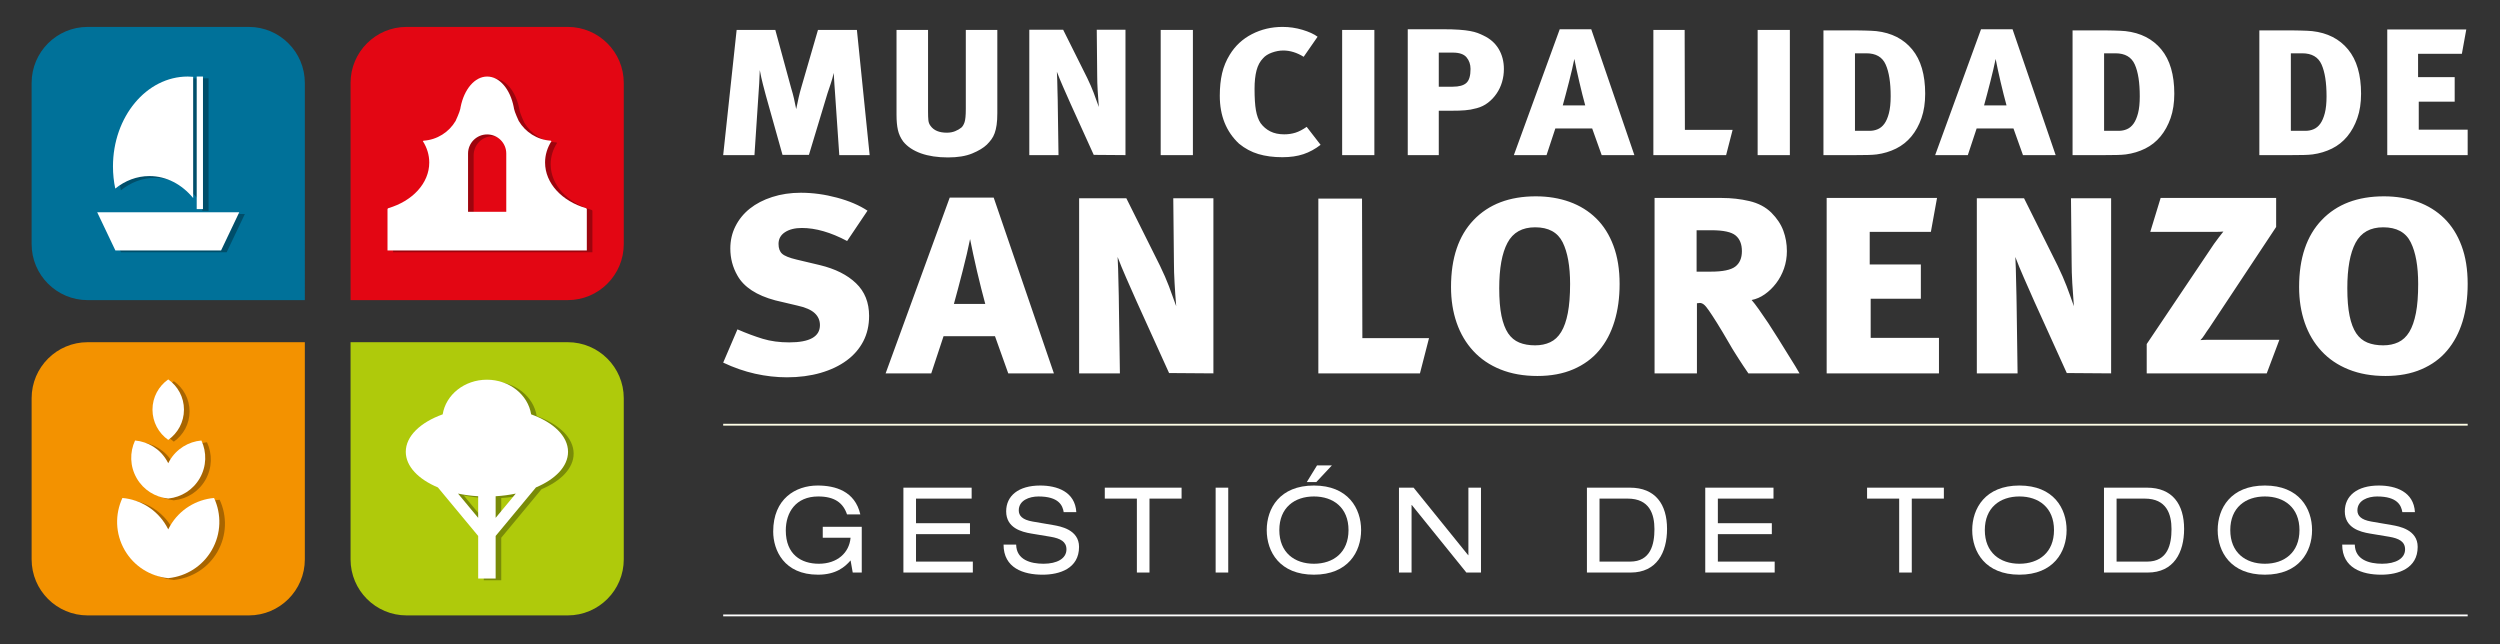 <?xml version="1.0" encoding="UTF-8" standalone="no"?>
<!-- Generator: Adobe Illustrator 17.0.0, SVG Export Plug-In . SVG Version: 6.00 Build 0)  -->

<svg
   xmlns:dc="http://purl.org/dc/elements/1.1/"
   xmlns:cc="http://creativecommons.org/ns#"
   xmlns:rdf="http://www.w3.org/1999/02/22-rdf-syntax-ns#"
   xmlns:svg="http://www.w3.org/2000/svg"
   xmlns="http://www.w3.org/2000/svg"
   xmlns:sodipodi="http://sodipodi.sourceforge.net/DTD/sodipodi-0.dtd"
   xmlns:inkscape="http://www.inkscape.org/namespaces/inkscape"
   version="1.1"
   id="Capa_1"
   x="0px"
   y="0px"
   width="1349.519px"
   height="347.666px"
   viewBox="79.969 98.887 1349.519 347.666"
   enable-background="new 79.969 98.887 1349.519 347.666"
   xml:space="preserve"
   sodipodi:docname="logo-sl-white.svg"
   inkscape:version="0.92.3 (2405546, 2018-03-11)"><rect x="79.969" y="98.887" width="1349.519" height="347.666" fill="#333333" stroke="none"/><defs
   id="defs51">
	
	
	
	
	
</defs><sodipodi:namedview
   pagecolor="#ffffff"
   bordercolor="#666666"
   borderopacity="1"
   objecttolerance="10"
   gridtolerance="10"
   guidetolerance="10"
   inkscape:pageopacity="0"
   inkscape:pageshadow="2"
   inkscape:window-width="1920"
   inkscape:window-height="1052"
   id="namedview49"
   showgrid="false"
   inkscape:zoom="0.71679024"
   inkscape:cx="951.24023"
   inkscape:cy="1.8001968"
   inkscape:window-x="0"
   inkscape:window-y="0"
   inkscape:window-maximized="1"
   inkscape:current-layer="Capa_1" />
<rect
   x="94.539"
   y="0"
   fill="none"
   width="1320"
   height="544.5"
   id="rect2" />
<path
   style="fill:#ffffff"
   inkscape:connector-curvature="0"
   d="m 533.02,182.617 -2.252,-32.901 c -0.167,-1.761 -0.291,-3.523 -0.375,-5.294 -0.083,-1.762 -0.208,-3.825 -0.38,-6.176 -0.417,1.933 -0.933,3.825 -1.563,5.675 -0.625,1.84 -1.219,3.659 -1.814,5.42 l -10.001,33.146 h -14.264 l -9.011,-32.14 c -0.412,-1.517 -0.938,-3.486 -1.558,-5.925 -0.625,-2.434 -1.199,-4.998 -1.689,-7.687 -0.089,2.351 -0.188,4.68 -0.307,6.999 -0.131,2.309 -0.282,4.514 -0.438,6.614 l -2.137,32.27 h -16.88 l 7.259,-67.563 h 20.883 l 8.51,31.264 c 0.667,2.178 1.183,4.091 1.553,5.728 0.386,1.642 0.782,3.554 1.199,5.733 0.417,-2.095 0.855,-4.153 1.313,-6.171 0.459,-2.022 0.98,-3.992 1.553,-5.92 l 8.891,-30.634 h 21.018 l 6.879,67.563 z m 85.313,-22.691 v 0 c 0,2.517 -0.125,4.639 -0.375,6.363 -0.25,1.725 -0.604,3.215 -1.063,4.477 -0.448,1.256 -1.042,2.376 -1.746,3.341 -0.714,0.964 -1.527,1.913 -2.444,2.835 -1.835,1.767 -4.482,3.362 -7.942,4.79 -3.461,1.428 -7.818,2.137 -13.076,2.137 -5.582,0 -10.444,-0.73 -14.572,-2.194 -4.122,-1.48 -7.312,-3.596 -9.573,-6.374 -1.413,-1.928 -2.376,-4.008 -2.872,-6.238 -0.505,-2.22 -0.75,-4.935 -0.75,-8.13 v -45.877 h 17.015 v 43.991 c 0,2.011 0.058,3.611 0.182,4.784 0.125,1.183 0.521,2.189 1.188,3.033 1.751,2.434 4.67,3.653 8.755,3.653 1.673,0 3.174,-0.276 4.503,-0.818 1.339,-0.548 2.47,-1.199 3.382,-1.954 0.667,-0.594 1.23,-1.532 1.688,-2.841 0.454,-1.303 0.688,-3.715 0.688,-7.244 v -42.604 h 17.01 v 44.87 z m 54.794,-3.273 v 0 c -0.25,-3.111 -0.458,-6.092 -0.63,-8.948 -0.167,-2.866 -0.25,-5.508 -0.25,-7.948 l -0.24,-24.827 h 15.504 v 67.687 l -17.135,-0.13 -12.513,-27.6 c -1.413,-3.2 -2.768,-6.259 -4.065,-9.198 -1.293,-2.95 -2.398,-5.639 -3.32,-8.078 0.089,1.35 0.156,2.882 0.198,4.607 0.036,1.719 0.078,3.471 0.115,5.232 0.042,1.762 0.094,3.487 0.135,5.165 0.031,1.678 0.057,3.07 0.057,4.164 l 0.375,25.839 h -15.765 v -67.687 h 18.267 l 13.018,26.089 c 1.413,2.944 2.559,5.566 3.435,7.88 0.875,2.312 1.808,4.897 2.814,7.753 z m 33.391,25.964 v 0 -67.563 h 17.39 v 67.563 z m 86.323,-5.551 v 0 c -2.923,2.267 -6.014,3.951 -9.261,5.04 -3.258,1.095 -7.046,1.642 -11.382,1.642 -4.837,0 -9.152,-0.568 -12.951,-1.704 -3.794,-1.131 -7.275,-3.002 -10.444,-5.602 -6.916,-6.473 -10.381,-15.082 -10.381,-25.844 0,-4.539 0.417,-8.594 1.246,-12.164 0.839,-3.57 2.22,-6.906 4.133,-10.011 2.929,-4.8 6.9,-8.495 11.945,-11.095 5.05,-2.611 10.574,-3.914 16.578,-3.914 3.664,0 7.249,0.526 10.756,1.574 3.502,1.058 6.212,2.298 8.136,3.727 l -7.51,10.834 c -3.664,-2.267 -7.338,-3.398 -11.012,-3.398 -2.001,0 -4.044,0.375 -6.129,1.131 -2.085,0.756 -3.664,1.762 -4.753,3.023 -1.657,1.684 -2.856,3.888 -3.565,6.624 -0.709,2.725 -1.058,6.024 -1.058,9.886 0,4.873 0.24,8.745 0.74,11.601 0.511,2.856 1.345,5.165 2.512,6.932 1.417,1.933 3.174,3.424 5.253,4.471 2.085,1.053 4.581,1.584 7.5,1.584 2.178,0 4.19,-0.297 6.066,-0.886 1.882,-0.594 3.904,-1.642 6.071,-3.153 z m 11.632,5.551 v 0 -67.563 h 17.391 v 67.563 z m 69.304,-46.513 v 0 c 0,-2.439 -0.714,-4.513 -2.132,-6.238 -1.412,-1.725 -3.882,-2.585 -7.39,-2.585 h -7.62 v 18.408 h 7.51 c 3.419,0 5.878,-0.678 7.364,-2.022 1.517,-1.346 2.268,-3.868 2.268,-7.563 z m 18.005,0 v 0 c 0,2.439 -0.328,4.784 -1.001,7.056 -0.662,2.267 -1.652,4.347 -2.939,6.238 -1.287,1.892 -2.835,3.533 -4.633,4.919 -1.787,1.381 -3.809,2.366 -6.061,2.96 -1.251,0.334 -2.356,0.594 -3.315,0.761 -0.964,0.167 -1.96,0.297 -3.002,0.375 -1.037,0.089 -2.142,0.146 -3.315,0.188 -1.178,0.042 -2.548,0.057 -4.127,0.057 h -6.755 v 23.958 h -16.749 v -67.943 h 18.996 c 3.512,0 6.426,0.089 8.756,0.256 2.35,0.167 4.31,0.396 5.884,0.693 1.579,0.292 2.94,0.651 4.076,1.068 1.115,0.427 2.173,0.881 3.179,1.391 3.586,1.678 6.316,4.096 8.203,7.244 1.865,3.154 2.803,6.75 2.803,10.779 z m 43.902,19.663 v 0 c -0.49,-1.766 -1.016,-3.742 -1.558,-5.92 -0.536,-2.189 -1.079,-4.42 -1.615,-6.687 -0.552,-2.272 -1.053,-4.497 -1.506,-6.681 -0.458,-2.184 -0.85,-4.117 -1.188,-5.79 -0.334,1.673 -0.75,3.586 -1.25,5.733 -0.501,2.142 -1.043,4.347 -1.621,6.614 -0.599,2.267 -1.183,4.519 -1.761,6.744 -0.578,2.225 -1.115,4.221 -1.621,5.988 h 12.12 z m 8.891,26.85 v 0 l -5.128,-14.368 h -19.898 l -4.743,14.368 h -17.641 l 24.76,-67.943 h 17.016 l 23.274,67.943 z m 67.166,0 v 0 h -39.269 v -67.563 h 16.886 l 0.13,53.945 h 25.755 z m 17.016,0 v 0 -67.563 h 17.396 v 67.563 z m 71.815,-31.769 v 0 c 0,-7.39 -0.896,-13.107 -2.705,-17.136 -1.788,-4.039 -5.269,-6.051 -10.439,-6.051 h -6.129 v 41.843 h 8.005 c 1.501,0 2.934,-0.291 4.32,-0.881 1.366,-0.589 2.564,-1.574 3.57,-2.966 1.001,-1.386 1.809,-3.272 2.433,-5.67 0.617,-2.396 0.945,-5.434 0.945,-9.139 z m 18.626,-1.382 v 0 c 0,4.956 -0.662,9.344 -1.996,13.169 -1.329,3.82 -3.143,7.124 -5.441,9.892 -2.304,2.772 -5.05,4.961 -8.261,6.556 -3.21,1.595 -6.691,2.647 -10.438,3.153 -1.423,0.167 -3.023,0.276 -4.816,0.313 -1.798,0.047 -3.992,0.068 -6.566,0.068 h -17.396 v -67.312 h 14.764 c 1.079,0 2.267,0 3.565,0 1.287,0 2.585,0.021 3.882,0.068 1.287,0.036 2.486,0.078 3.554,0.12 1.089,0.046 2.012,0.109 2.757,0.187 8.26,0.927 14.723,4.227 19.392,9.897 4.67,5.675 7,13.638 7,23.889 z m 43.907,6.301 v 0 c -0.501,-1.766 -1.017,-3.742 -1.558,-5.92 -0.537,-2.189 -1.079,-4.42 -1.626,-6.687 -0.542,-2.272 -1.042,-4.497 -1.506,-6.681 -0.448,-2.184 -0.84,-4.117 -1.178,-5.79 -0.333,1.673 -0.751,3.586 -1.261,5.733 -0.49,2.142 -1.032,4.347 -1.621,6.614 -0.589,2.267 -1.162,4.519 -1.751,6.744 -0.578,2.225 -1.125,4.221 -1.621,5.988 h 12.122 z m 8.88,26.85 v 0 l -5.123,-14.368 h -19.893 l -4.753,14.368 h -17.63 l 24.76,-67.943 h 17.015 l 23.27,67.943 z m 63.05,-31.769 v 0 c 0,-7.39 -0.886,-13.107 -2.684,-17.136 -1.793,-4.039 -5.28,-6.051 -10.439,-6.051 h -6.139 v 41.843 h 8 c 1.506,0 2.95,-0.291 4.326,-0.881 1.381,-0.589 2.569,-1.574 3.565,-2.966 0.995,-1.386 1.813,-3.272 2.439,-5.67 0.619,-2.396 0.932,-5.434 0.932,-9.139 z m 18.641,-1.382 v 0 c 0,4.956 -0.672,9.344 -1.996,13.169 -1.344,3.82 -3.158,7.124 -5.451,9.892 -2.293,2.772 -5.034,4.961 -8.255,6.556 -3.21,1.595 -6.681,2.647 -10.439,3.153 -1.412,0.167 -3.028,0.276 -4.826,0.313 -1.782,0.047 -3.971,0.068 -6.556,0.068 h -17.396 v -67.312 h 14.764 c 1.084,0 2.272,0 3.565,0 1.293,0 2.585,0.021 3.878,0.068 1.287,0.036 2.48,0.078 3.564,0.12 1.084,0.046 2.001,0.109 2.752,0.187 8.255,0.927 14.723,4.227 19.392,9.897 4.675,5.675 7.004,13.638 7.004,23.889 z m 82.181,1.382 v 0 c 0,-7.39 -0.902,-13.107 -2.689,-17.136 -1.793,-4.039 -5.274,-6.051 -10.444,-6.051 h -6.134 v 41.843 h 8.01 c 1.496,0 2.929,-0.291 4.315,-0.881 1.37,-0.589 2.559,-1.574 3.565,-2.966 1.001,-1.386 1.813,-3.272 2.439,-5.67 0.625,-2.396 0.938,-5.434 0.938,-9.139 z m 18.637,-1.382 v 0 c 0,4.956 -0.662,9.344 -2.007,13.169 -1.329,3.82 -3.148,7.124 -5.441,9.892 -2.282,2.772 -5.039,4.961 -8.245,6.556 -3.221,1.595 -6.702,2.647 -10.454,3.153 -1.417,0.167 -3.023,0.276 -4.815,0.313 -1.788,0.047 -3.976,0.068 -6.561,0.068 h -17.386 v -67.312 h 14.749 c 1.089,0 2.277,0 3.575,0 1.293,0 2.585,0.021 3.878,0.068 1.292,0.036 2.48,0.078 3.564,0.12 1.079,0.046 1.996,0.109 2.752,0.187 8.25,0.927 14.718,4.227 19.382,9.897 4.679,5.675 7.009,13.638 7.009,23.889 z m 14.138,33.151 v 0 -67.818 h 42.656 l -2.376,13.112 h -23.644 v 12.607 h 19.762 v 13.232 h -19.392 v 15.124 h 26.402 v 13.743 z"
   id="XMLID_301_" /><path
   style="fill:#ffffff"
   inkscape:connector-curvature="0"
   d="m 549.113,269.472 c 0,5.039 -1.032,9.584 -3.127,13.638 -2.1,4.034 -5.092,7.505 -9,10.376 -3.904,2.872 -8.589,5.102 -14.056,6.686 -5.483,1.579 -11.538,2.387 -18.173,2.387 -5.712,0 -11.439,-0.652 -17.203,-1.939 -5.759,-1.293 -11.497,-3.294 -17.203,-5.988 l 7.692,-17.953 c 4.883,2.121 9.453,3.815 13.696,5.107 4.258,1.287 9.01,1.923 14.243,1.923 11.069,0 16.594,-3.101 16.594,-9.328 0,-2.574 -0.97,-4.748 -2.882,-6.504 -1.917,-1.761 -5.029,-3.101 -9.339,-4.044 l -11.882,-2.809 c -10.132,-2.705 -16.948,-7.171 -20.429,-13.378 -2.57,-4.466 -3.846,-9.339 -3.846,-14.618 0,-4.331 0.922,-8.354 2.788,-12.054 1.866,-3.695 4.456,-6.859 7.775,-9.501 3.32,-2.637 7.338,-4.727 12.05,-6.243 4.727,-1.527 9.86,-2.298 15.462,-2.298 6.4,0 12.888,0.881 19.465,2.642 6.592,1.762 12.085,4.112 16.515,7.041 l -11.007,16.374 c -8.849,-4.7 -17.005,-7.041 -24.447,-7.041 -3.727,0 -6.755,0.761 -9.094,2.282 -2.325,1.532 -3.482,3.638 -3.482,6.332 0,2.35 0.631,4.112 1.918,5.284 1.282,1.178 3.903,2.231 7.849,3.168 l 12.586,2.992 c 8.265,2.001 14.759,5.248 19.47,9.771 4.722,4.515 7.067,10.409 7.067,17.695 z m 62.706,-6.519 v 0 c -0.683,-2.465 -1.407,-5.222 -2.168,-8.276 -0.761,-3.049 -1.517,-6.16 -2.267,-9.328 -0.761,-3.169 -1.46,-6.275 -2.09,-9.324 -0.646,-3.054 -1.204,-5.753 -1.673,-8.088 -0.454,2.335 -1.053,5.003 -1.741,8 -0.703,2.991 -1.464,6.071 -2.272,9.235 -0.823,3.168 -1.631,6.306 -2.455,9.417 -0.813,3.117 -1.564,5.9 -2.262,8.365 z m 12.414,37.486 v 0 l -7.166,-20.069 h -27.762 l -6.639,20.069 h -24.63 l 34.589,-94.866 h 23.754 l 32.489,94.866 z m 90.659,-36.252 v 0 c -0.365,-4.346 -0.641,-8.51 -0.876,-12.502 -0.234,-3.987 -0.349,-7.677 -0.349,-11.091 l -0.354,-34.667 h 21.664 v 94.511 l -23.931,-0.177 -17.469,-38.545 c -1.976,-4.456 -3.867,-8.739 -5.675,-12.841 -1.814,-4.112 -3.346,-7.864 -4.633,-11.267 0.115,1.876 0.214,4.018 0.271,6.426 0.047,2.403 0.104,4.841 0.177,7.301 0.052,2.46 0.115,4.868 0.172,7.213 0.058,2.345 0.078,4.284 0.078,5.816 l 0.532,36.074 h -22.008 v -94.511 h 25.489 l 18.167,36.429 c 1.991,4.112 3.586,7.781 4.805,11.001 1.231,3.227 2.539,6.839 3.94,10.83 z m 131.581,36.252 v 0 H 791.622 V 206.1 h 23.577 l 0.187,75.327 h 35.976 z m 81.05,-48.222 v 0 c 0,-9.621 -1.339,-17.131 -4.013,-22.53 -2.7,-5.399 -7.635,-8.099 -14.853,-8.099 -6.994,0 -11.971,2.788 -14.931,8.365 -2.976,5.576 -4.461,13.753 -4.461,24.546 0,5.988 0.407,10.95 1.219,14.884 0.823,3.914 2.012,7.067 3.58,9.417 1.584,2.345 3.586,4.002 6.04,5.014 2.434,0.995 5.285,1.491 8.552,1.491 3.023,0 5.733,-0.558 8.114,-1.673 2.392,-1.121 4.372,-2.96 5.941,-5.55 1.568,-2.575 2.772,-5.983 3.586,-10.205 0.809,-4.21 1.226,-9.443 1.226,-15.66 z m 26.725,0 v 0 c 0,7.39 -0.928,14.139 -2.799,20.241 -1.866,6.098 -4.623,11.315 -8.296,15.655 -3.659,4.352 -8.297,7.718 -13.878,10.121 -5.587,2.408 -12.07,3.612 -19.403,3.612 -7.447,0 -14.081,-1.178 -19.908,-3.523 -5.811,-2.335 -10.715,-5.654 -14.666,-9.944 -3.966,-4.273 -6.968,-9.349 -9.005,-15.223 -2.038,-5.868 -3.049,-12.32 -3.049,-19.361 0,-15.598 4.076,-27.658 12.221,-36.163 8.156,-8.51 19.324,-12.763 33.546,-12.763 6.618,0 12.711,1.006 18.235,2.991 5.535,2.001 10.319,4.961 14.337,8.891 4.013,3.935 7.129,8.859 9.334,14.78 2.226,5.932 3.331,12.821 3.331,20.686 z m 66.014,-17.777 v 0 c 0,-3.752 -1.126,-6.571 -3.393,-8.443 -2.267,-1.882 -6.624,-2.819 -13.018,-2.819 h -8.042 v 22.347 h 7.687 c 6.41,0 10.814,-0.907 13.195,-2.726 2.383,-1.818 3.571,-4.601 3.571,-8.359 z m 3.497,65.999 v 0 c -1.052,-1.517 -1.975,-2.908 -2.799,-4.133 -0.807,-1.24 -1.595,-2.439 -2.356,-3.612 -0.761,-1.172 -1.532,-2.413 -2.345,-3.7 -0.834,-1.277 -1.694,-2.757 -2.632,-4.388 -2.788,-4.81 -5.092,-8.667 -6.9,-11.538 -1.798,-2.872 -3.257,-5.102 -4.372,-6.686 -1.089,-1.579 -2.001,-2.642 -2.71,-3.164 -0.683,-0.521 -1.391,-0.792 -2.09,-0.792 l -1.569,0.167 v 37.846 H 973.113 V 205.75 h 36.335 c 5.118,0 10.069,0.553 14.832,1.673 4.784,1.121 8.75,3.195 11.877,6.254 3.038,3.038 5.19,6.301 6.473,9.761 1.276,3.455 1.913,7.124 1.913,11.001 0,3.284 -0.521,6.42 -1.558,9.412 -1.053,2.991 -2.496,5.665 -4.294,8.015 -1.798,2.345 -3.836,4.31 -6.103,5.894 -2.267,1.584 -4.638,2.606 -7.082,3.075 1.042,1.183 2.355,2.877 3.929,5.097 1.579,2.236 3.267,4.7 5.076,7.39 1.798,2.72 3.596,5.524 5.41,8.463 1.808,2.934 3.481,5.649 5.066,8.177 1.568,2.527 2.934,4.722 4.112,6.608 1.157,1.876 1.913,3.164 2.267,3.867 h -27.607 z m 42.26,0 v 0 -94.689 h 59.573 l -3.32,18.308 h -33.015 v 17.6 h 27.605 v 18.485 h -27.084 v 21.117 h 36.861 v 19.178 z m 133.452,-36.252 v 0 c -0.338,-4.346 -0.63,-8.51 -0.87,-12.502 -0.229,-3.987 -0.344,-7.677 -0.344,-11.091 l -0.354,-34.667 h 21.669 v 94.511 l -23.936,-0.177 -17.474,-38.545 c -1.975,-4.456 -3.862,-8.739 -5.665,-12.841 -1.808,-4.112 -3.356,-7.864 -4.633,-11.267 0.099,1.876 0.203,4.018 0.266,6.426 0.052,2.403 0.115,4.841 0.167,7.301 0.063,2.46 0.125,4.868 0.177,7.213 0.063,2.345 0.099,4.284 0.099,5.816 l 0.505,36.074 h -21.998 v -94.511 h 25.495 l 18.162,36.429 c 1.986,4.112 3.58,7.781 4.811,11.001 1.228,3.227 2.532,6.839 3.923,10.83 z m 104.101,36.252 v 0 h -64.79 v -15.833 l 36.319,-54.043 c 1.866,-2.575 3.559,-4.8 5.065,-6.681 -1.276,0.109 -2.647,0.177 -4.086,0.177 -1.459,0 -3.356,0 -5.675,0 h -29.7 l 5.587,-18.308 h 62.356 v 15.666 l -36.152,54.559 c -0.938,1.293 -1.762,2.491 -2.459,3.612 -0.693,1.11 -1.444,2.079 -2.267,2.897 1.292,-0.114 2.663,-0.177 4.117,-0.177 1.443,0 3.278,0 5.482,0 h 33.031 z m 81.747,-48.222 v 0 c 0,-9.621 -1.329,-17.131 -4.018,-22.53 -2.668,-5.399 -7.619,-8.099 -14.843,-8.099 -6.988,0 -11.95,2.788 -14.942,8.365 -2.965,5.576 -4.445,13.753 -4.445,24.546 0,5.988 0.407,10.95 1.23,14.884 0.808,3.914 2.001,7.067 3.569,9.417 1.584,2.345 3.57,4.002 6.03,5.014 2.444,0.995 5.306,1.491 8.557,1.491 3.044,0 5.738,-0.558 8.12,-1.673 2.392,-1.121 4.367,-2.96 5.952,-5.55 1.558,-2.575 2.752,-5.983 3.575,-10.205 0.825,-4.21 1.215,-9.443 1.215,-15.66 z m 26.72,0 v 0 c 0,7.39 -0.912,14.139 -2.773,20.241 -1.876,6.098 -4.649,11.315 -8.323,15.655 -3.643,4.352 -8.266,7.718 -13.878,10.121 -5.598,2.408 -12.044,3.612 -19.387,3.612 -7.447,0 -14.082,-1.178 -19.908,-3.523 -5.826,-2.335 -10.715,-5.654 -14.666,-9.944 -3.976,-4.273 -6.967,-9.349 -9.005,-15.223 -2.037,-5.868 -3.054,-12.32 -3.054,-19.361 0,-15.598 4.08,-27.658 12.236,-36.163 8.14,-8.51 19.324,-12.763 33.536,-12.763 6.619,0 12.711,1.006 18.246,2.991 5.524,2.001 10.308,4.961 14.321,8.891 4.002,3.935 7.135,8.859 9.334,14.78 2.232,5.932 3.321,12.821 3.321,20.686 z"
   id="XMLID_286_" /><g
   id="XMLID_266_"
   style="fill:#ffffff">
		<line
   style="fill:#ffffff;stroke:#ffffe8;stroke-opacity:1"
   y2="328.149"
   x2="1412.039"
   y1="328.149"
   x1="470.352"
   id="XMLID_284_" />
		<line
   style="fill:#ffffff;stroke:#ffffff;stroke-opacity:1"
   y2="431.087"
   x2="1412.039"
   y1="431.087"
   x1="470.352"
   id="XMLID_282_" />
	</g><g
   id="XMLID_1051_"
   style="fill:#ffffff">
		<path
   style="fill:#ffffff"
   inkscape:connector-curvature="0"
   d="m 524.103,383.245 h 21.05 v 24.703 h -4.878 l -1.157,-6.545 c -3.017,3.528 -7.89,7.702 -17.579,7.702 -18.355,0 -24.192,-13.221 -24.192,-23.295 0,-17.709 12.127,-24.833 23.999,-24.833 9.433,0 20.148,2.955 23.035,15.592 h -7.187 c -2.121,-6.353 -6.869,-9.688 -15.53,-9.688 -12.127,0 -17.516,8.599 -17.516,18.35 0,12.961 8.276,17.969 17.839,17.969 9.944,0 16.427,-5.905 17.13,-14.056 h -15.015 v -5.899 z"
   id="XMLID_1052_" />
		<path
   style="fill:#ffffff"
   inkscape:connector-curvature="0"
   d="m 567.635,362.133 h 36.835 v 5.904 h -30.034 v 13.279 h 29.132 v 5.904 h -29.132 v 14.822 h 30.675 v 5.904 h -37.476 z"
   id="XMLID_1054_" />
		<path
   style="fill:#ffffff"
   inkscape:connector-curvature="0"
   d="m 628.501,392.871 c 0.13,8.214 7.833,10.33 14.759,10.33 7.255,0 12.388,-2.762 12.388,-7.765 0,-4.169 -3.273,-5.905 -8.537,-6.801 l -10.397,-1.73 c -5.451,-0.902 -13.602,-3.086 -13.602,-12.003 0,-8.343 6.608,-13.925 18.355,-13.925 9.173,0 18.861,3.34 19.507,14.373 h -6.806 c -0.573,-3.59 -2.627,-8.469 -13.602,-8.469 -5.003,0 -10.652,2.116 -10.652,7.51 0,2.819 1.86,5.066 7.51,6.03 l 11.231,1.923 c 3.59,0.641 13.795,2.376 13.795,11.742 0,11.679 -10.459,15.019 -19.699,15.019 -10.334,0 -21.049,-3.596 -21.049,-16.234 z"
   id="XMLID_1056_" />
		<path
   style="fill:#ffffff"
   inkscape:connector-curvature="0"
   d="m 693.666,368.038 h -17.323 v -5.904 h 41.452 v 5.904 h -17.323 v 39.91 h -6.806 z"
   id="XMLID_1058_" />
		<path
   style="fill:#ffffff"
   inkscape:connector-curvature="0"
   d="m 736.182,362.133 h 6.801 v 45.814 h -6.801 z"
   id="XMLID_1060_" />
		<path
   style="fill:#ffffff"
   inkscape:connector-curvature="0"
   d="m 789.235,360.976 c 18.412,0 25.474,12.32 25.474,24.061 0,11.747 -7.061,24.067 -25.474,24.067 -18.418,0 -25.474,-12.32 -25.474,-24.067 0,-11.741 7.056,-24.061 25.474,-24.061 z m 0,5.905 c -10.46,0 -18.673,6.03 -18.673,18.157 0,12.133 8.214,18.163 18.673,18.163 10.459,0 18.673,-6.03 18.673,-18.163 0,-12.127 -8.214,-18.157 -18.673,-18.157 z m 1.668,-16.75 h 8.02 l -8.406,8.985 h -5.133 z"
   id="XMLID_1062_" />
		<path
   style="fill:#ffffff"
   inkscape:connector-curvature="0"
   d="m 842.075,371.498 h -0.13 v 36.45 h -6.801 v -45.814 h 7.896 l 29.45,36.444 h 0.131 v -36.444 h 6.801 v 45.814 h -7.896 z"
   id="XMLID_1066_" />
		<path
   style="fill:#ffffff"
   inkscape:connector-curvature="0"
   d="m 936.601,362.133 h 23.228 c 13.732,0 20.023,8.984 20.023,22.263 0,12.774 -5.582,23.551 -19.637,23.551 h -23.613 v -45.814 z m 23.296,39.91 c 11.163,0 13.154,-9.365 13.154,-17.516 0,-8.083 -2.632,-16.489 -14.436,-16.489 h -15.213 v 34.005 z"
   id="XMLID_1068_" />
		<path
   style="fill:#ffffff"
   inkscape:connector-curvature="0"
   d="m 1000.479,362.133 h 36.835 v 5.904 h -30.034 v 13.279 h 29.132 v 5.904 h -29.132 v 14.822 h 30.675 v 5.904 h -37.476 z"
   id="XMLID_1071_" />
		<path
   style="fill:#ffffff"
   inkscape:connector-curvature="0"
   d="m 1105.158,368.038 h -17.328 v -5.904 h 41.453 v 5.904 h -17.323 v 39.91 h -6.801 v -39.91 z"
   id="XMLID_1073_" />
		<path
   style="fill:#ffffff"
   inkscape:connector-curvature="0"
   d="m 1170.062,360.976 c 18.418,0 25.474,12.32 25.474,24.061 0,11.747 -7.056,24.067 -25.474,24.067 -18.418,0 -25.474,-12.32 -25.474,-24.067 0,-11.741 7.057,-24.061 25.474,-24.061 z m 0,5.905 c -10.46,0 -18.673,6.03 -18.673,18.157 0,12.133 8.213,18.163 18.673,18.163 10.459,0 18.673,-6.03 18.673,-18.163 0,-12.127 -8.213,-18.157 -18.673,-18.157 z"
   id="XMLID_1075_" />
		<path
   style="fill:#ffffff"
   inkscape:connector-curvature="0"
   d="m 1215.716,362.133 h 23.228 c 13.733,0 20.023,8.984 20.023,22.263 0,12.774 -5.587,23.551 -19.637,23.551 h -23.613 v -45.814 z m 23.29,39.91 c 11.168,0 13.16,-9.365 13.16,-17.516 0,-8.083 -2.632,-16.489 -14.441,-16.489 h -15.207 v 34.005 z"
   id="XMLID_1078_" />
		<path
   style="fill:#ffffff"
   inkscape:connector-curvature="0"
   d="m 1302.566,360.976 c 18.418,0 25.474,12.32 25.474,24.061 0,11.747 -7.056,24.067 -25.474,24.067 -18.418,0 -25.474,-12.32 -25.474,-24.067 0,-11.741 7.056,-24.061 25.474,-24.061 z m 0,5.905 c -10.46,0 -18.673,6.03 -18.673,18.157 0,12.133 8.213,18.163 18.673,18.163 10.459,0 18.673,-6.03 18.673,-18.163 -10e-4,-12.127 -8.214,-18.157 -18.673,-18.157 z"
   id="XMLID_1081_" />
		<path
   style="fill:#ffffff"
   inkscape:connector-curvature="0"
   d="m 1351.106,392.871 c 0.13,8.214 7.828,10.33 14.759,10.33 7.249,0 12.382,-2.762 12.382,-7.765 0,-4.169 -3.273,-5.905 -8.531,-6.801 l -10.397,-1.73 c -5.451,-0.902 -13.602,-3.086 -13.602,-12.003 0,-8.343 6.608,-13.925 18.35,-13.925 9.177,0 18.866,3.34 19.507,14.373 h -6.801 c -0.578,-3.59 -2.632,-8.469 -13.603,-8.469 -5.008,0 -10.652,2.116 -10.652,7.51 0,2.819 1.861,5.066 7.51,6.03 l 11.226,1.923 c 3.596,0.641 13.795,2.376 13.795,11.742 0,11.679 -10.459,15.019 -19.694,15.019 -10.334,0 -21.049,-3.596 -21.049,-16.234 z"
   id="XMLID_1084_" />
	</g><g
   id="XMLID_187_">
		<path
   style="fill:#007199"
   inkscape:connector-curvature="0"
   d="M 244.521,260.894 H 127.292 c -16.708,0 -30.253,-13.544 -30.253,-30.253 v -86.975 c 0,-16.708 13.545,-30.253 30.253,-30.253 h 86.975 c 16.708,0 30.253,13.545 30.253,30.253 z"
   id="XMLID_264_" />
		<path
   style="fill:#e30613"
   inkscape:connector-curvature="0"
   d="M 386.431,260.894 H 269.203 V 143.666 c 0,-16.708 13.545,-30.253 30.253,-30.253 h 86.976 c 16.708,0 30.253,13.545 30.253,30.253 v 86.975 c -0.002,16.708 -13.546,30.253 -30.254,30.253 z"
   id="XMLID_263_" />
		<path
   style="fill:#f39200"
   inkscape:connector-curvature="0"
   d="m 214.267,431.087 h -86.975 c -16.708,0 -30.253,-13.545 -30.253,-30.253 v -86.975 c 0,-16.708 13.545,-30.253 30.253,-30.253 H 244.52 v 117.228 c 10e-4,16.708 -13.544,30.253 -30.253,30.253 z"
   id="XMLID_262_" />
		<path
   style="fill:#afca0b"
   inkscape:connector-curvature="0"
   d="m 386.431,431.087 h -86.976 c -16.708,0 -30.253,-13.545 -30.253,-30.253 V 283.606 H 386.43 c 16.708,0 30.253,13.545 30.253,30.253 v 86.975 c 0,16.708 -13.544,30.253 -30.252,30.253 z"
   id="XMLID_261_" />
		<g
   style="opacity:0.31"
   id="XMLID_257_">
			<polygon
   points="135.454,214.407 212.151,214.407 202.318,235.06 145.287,235.06 "
   id="XMLID_260_" />
			<path
   inkscape:connector-curvature="0"
   d="m 163.658,194.879 c 9.23,0 17.573,4.545 23.598,11.877 V 141.3 c -0.969,-0.083 -1.944,-0.141 -2.929,-0.141 -22.285,0 -40.353,21.732 -40.353,48.54 0,4.117 0.433,8.114 1.235,11.935 5.28,-4.264 11.622,-6.755 18.449,-6.755 z"
   id="XMLID_259_" />
			<rect
   height="71.554"
   width="3.382"
   y="141.159"
   x="189.174"
   id="XMLID_258_" />
		</g>
		<path
   style="opacity:0.31"
   inkscape:connector-curvature="0"
   d="m 399.308,212.202 c -12.904,-3.773 -22.081,-13.378 -22.081,-24.635 0,-4.138 1.246,-8.052 3.455,-11.538 l -0.391,-0.24 c -7.369,-0.495 -13.727,-4.639 -17.271,-10.637 0,0 -2.267,-4.862 -2.548,-6.556 -0.068,-0.334 -0.13,-0.672 -0.183,-1.011 -1.881,-9.511 -7.577,-16.427 -14.326,-16.427 -6.744,0 -12.44,6.916 -14.321,16.427 -0.052,0.338 -0.115,0.677 -0.182,1.011 -0.281,1.694 -2.549,6.556 -2.549,6.556 -3.544,5.998 -9.901,10.142 -17.271,10.637 l -0.391,0.24 c 2.209,3.486 3.455,7.4 3.455,11.538 0,11.262 -9.177,20.862 -22.081,24.635 l -0.453,0.391 v 22.467 h 107.592 v -22.467 z m -43.026,1.976 h -20.633 v -31.451 c 0,-5.702 4.618,-10.319 10.314,-10.319 v 0 c 5.701,0 10.319,4.617 10.319,10.319 z"
   enable-background="new    "
   id="XMLID_254_" />
		<g
   style="opacity:0.31"
   id="XMLID_250_">
			<path
   inkscape:connector-curvature="0"
   d="m 165.305,320.973 c 0,6.754 3.362,12.721 8.5,16.327 5.133,-3.606 8.495,-9.573 8.495,-16.327 0,-6.755 -3.362,-12.721 -8.495,-16.328 -5.138,3.606 -8.5,9.573 -8.5,16.328 z"
   id="XMLID_253_" />
			<path
   inkscape:connector-curvature="0"
   d="m 191.707,337.623 c -6.931,0.615 -13.467,4.482 -17.208,10.965 -0.25,0.432 -0.48,0.865 -0.693,1.303 -0.219,-0.438 -0.448,-0.87 -0.699,-1.303 -3.741,-6.483 -10.277,-10.35 -17.208,-10.965 -2.929,6.311 -2.851,13.904 0.891,20.387 3.669,6.353 10.022,10.189 16.797,10.923 0.01,0.01 0.015,0.026 0.021,0.042 0.068,-0.005 0.13,-0.016 0.198,-0.021 0.062,0.005 0.13,0.015 0.193,0.021 0.011,-0.016 0.016,-0.031 0.021,-0.042 6.775,-0.735 13.128,-4.571 16.797,-10.923 3.741,-6.483 3.824,-14.075 0.89,-20.387 z"
   id="XMLID_252_" />
			<path
   inkscape:connector-curvature="0"
   d="m 198.539,368.653 c -9.579,0.85 -18.606,6.186 -23.775,15.145 -0.344,0.594 -0.662,1.194 -0.959,1.803 -0.302,-0.609 -0.62,-1.209 -0.964,-1.803 -5.17,-8.959 -14.196,-14.295 -23.77,-15.145 -4.054,8.714 -3.94,19.2 1.23,28.158 5.071,8.781 13.842,14.082 23.207,15.092 0.005,0.016 0.016,0.037 0.026,0.058 0.089,-0.011 0.177,-0.021 0.271,-0.031 0.089,0.011 0.177,0.021 0.271,0.031 0.005,-0.021 0.015,-0.042 0.026,-0.058 9.36,-1.011 18.136,-6.311 23.201,-15.092 5.176,-8.959 5.285,-19.445 1.236,-28.158 z"
   id="XMLID_251_" />
		</g>
		<path
   style="opacity:0.31"
   inkscape:connector-curvature="0"
   d="m 389.625,343.731 c 0,-8.474 -7.932,-15.921 -19.918,-20.226 -1.694,-10.569 -11.721,-18.694 -23.874,-18.694 -12.153,0 -22.185,8.125 -23.879,18.694 -11.987,4.305 -19.918,11.752 -19.918,20.226 0,7.843 6.801,14.811 17.329,19.22 l 21.753,26.203 v 22.973 h 9.428 v -22.973 l 21.753,-26.203 c 10.525,-4.409 17.326,-11.377 17.326,-19.22 z m -59.39,22.545 c 3.445,0.725 7.088,1.215 10.882,1.439 v 11.668 z m 20.309,13.107 v -11.668 c 3.794,-0.224 7.442,-0.714 10.881,-1.439 z"
   enable-background="new    "
   id="XMLID_245_" />
		<polygon
   style="fill:#ffffff"
   points="132.431,213.453 209.129,213.453 199.295,234.107 142.265,234.107 "
   id="XMLID_244_" />
		<path
   style="fill:#ffffff"
   inkscape:connector-curvature="0"
   d="m 160.641,193.926 c 9.224,0 17.568,4.545 23.593,11.877 v -65.457 c -0.969,-0.083 -1.944,-0.141 -2.929,-0.141 -22.285,0 -40.353,21.732 -40.353,48.535 0,4.123 0.433,8.12 1.235,11.94 5.279,-4.263 11.627,-6.754 18.454,-6.754 z"
   id="XMLID_242_" />
		<rect
   style="fill:#ffffff"
   height="71.554"
   width="3.382"
   y="140.205"
   x="186.151"
   id="XMLID_241_" />
		<path
   style="fill:#ffffff"
   inkscape:connector-curvature="0"
   d="m 396.285,211.249 c -12.903,-3.773 -22.081,-13.378 -22.081,-24.635 0,-4.143 1.245,-8.057 3.455,-11.544 l -0.391,-0.234 c -7.369,-0.495 -13.727,-4.639 -17.271,-10.637 0,0 -2.267,-4.862 -2.548,-6.556 -0.068,-0.334 -0.13,-0.672 -0.182,-1.011 -1.881,-9.511 -7.577,-16.427 -14.321,-16.427 -6.743,0 -12.445,6.916 -14.326,16.427 -0.052,0.339 -0.115,0.678 -0.182,1.011 -0.282,1.694 -2.549,6.556 -2.549,6.556 -3.543,5.998 -9.902,10.142 -17.271,10.637 l -0.391,0.234 c 2.209,3.486 3.455,7.4 3.455,11.544 0,11.257 -9.177,20.862 -22.081,24.635 l -0.453,0.386 v 22.472 H 396.74 v -22.472 z m -43.026,1.975 h -20.632 v -31.457 c 0,-5.696 4.618,-10.319 10.319,-10.319 v 0 c 5.696,0 10.314,4.623 10.314,10.319 v 31.457 z"
   id="XMLID_238_" />
		<path
   style="fill:#ffffff"
   inkscape:connector-curvature="0"
   d="m 162.282,320.019 c 0,6.754 3.362,12.721 8.5,16.327 5.139,-3.606 8.495,-9.573 8.495,-16.327 0,-6.755 -3.356,-12.721 -8.495,-16.328 -5.138,3.607 -8.5,9.573 -8.5,16.328 z"
   id="XMLID_237_" />
		<path
   style="fill:#ffffff"
   inkscape:connector-curvature="0"
   d="m 188.684,336.67 c -6.931,0.615 -13.462,4.482 -17.208,10.965 -0.245,0.427 -0.48,0.865 -0.693,1.303 -0.219,-0.438 -0.448,-0.876 -0.699,-1.303 -3.742,-6.483 -10.277,-10.35 -17.208,-10.965 -2.929,6.311 -2.851,13.899 0.891,20.382 3.674,6.358 10.022,10.194 16.797,10.923 0.01,0.015 0.015,0.031 0.021,0.042 0.068,-0.005 0.13,-0.011 0.198,-0.021 0.062,0.01 0.13,0.015 0.193,0.021 0.011,-0.011 0.015,-0.026 0.021,-0.042 6.78,-0.729 13.128,-4.565 16.797,-10.923 3.741,-6.483 3.824,-14.071 0.89,-20.382 z"
   id="XMLID_235_" />
		<path
   style="fill:#ffffff"
   inkscape:connector-curvature="0"
   d="m 195.517,367.694 c -9.579,0.855 -18.6,6.192 -23.775,15.15 -0.344,0.594 -0.662,1.193 -0.959,1.803 -0.303,-0.61 -0.62,-1.209 -0.964,-1.803 -5.17,-8.959 -14.196,-14.295 -23.77,-15.15 -4.049,8.719 -3.94,19.205 1.23,28.163 5.071,8.781 13.842,14.082 23.207,15.087 0.005,0.021 0.016,0.042 0.026,0.063 0.089,-0.011 0.177,-0.021 0.271,-0.031 0.089,0.01 0.177,0.021 0.271,0.031 0.01,-0.021 0.015,-0.042 0.026,-0.063 9.36,-1.005 18.136,-6.306 23.201,-15.087 5.175,-8.959 5.285,-19.444 1.236,-28.163 z"
   id="XMLID_234_" />
		<path
   style="fill:#ffffff"
   inkscape:connector-curvature="0"
   d="m 386.603,342.772 c 0,-8.469 -7.932,-15.916 -19.918,-20.22 -1.694,-10.569 -11.721,-18.699 -23.874,-18.699 -12.153,0 -22.185,8.13 -23.874,18.699 -11.992,4.305 -19.924,11.752 -19.924,20.22 0,7.849 6.801,14.817 17.329,19.226 l 21.752,26.203 v 22.967 h 9.428 v -22.967 l 21.753,-26.203 c 10.527,-4.409 17.328,-11.377 17.328,-19.226 z m -59.391,22.551 c 3.445,0.725 7.088,1.214 10.881,1.438 v 11.669 z m 20.309,13.107 v -11.669 c 3.794,-0.224 7.442,-0.714 10.881,-1.438 z"
   id="XMLID_188_" />
	</g>
</svg>